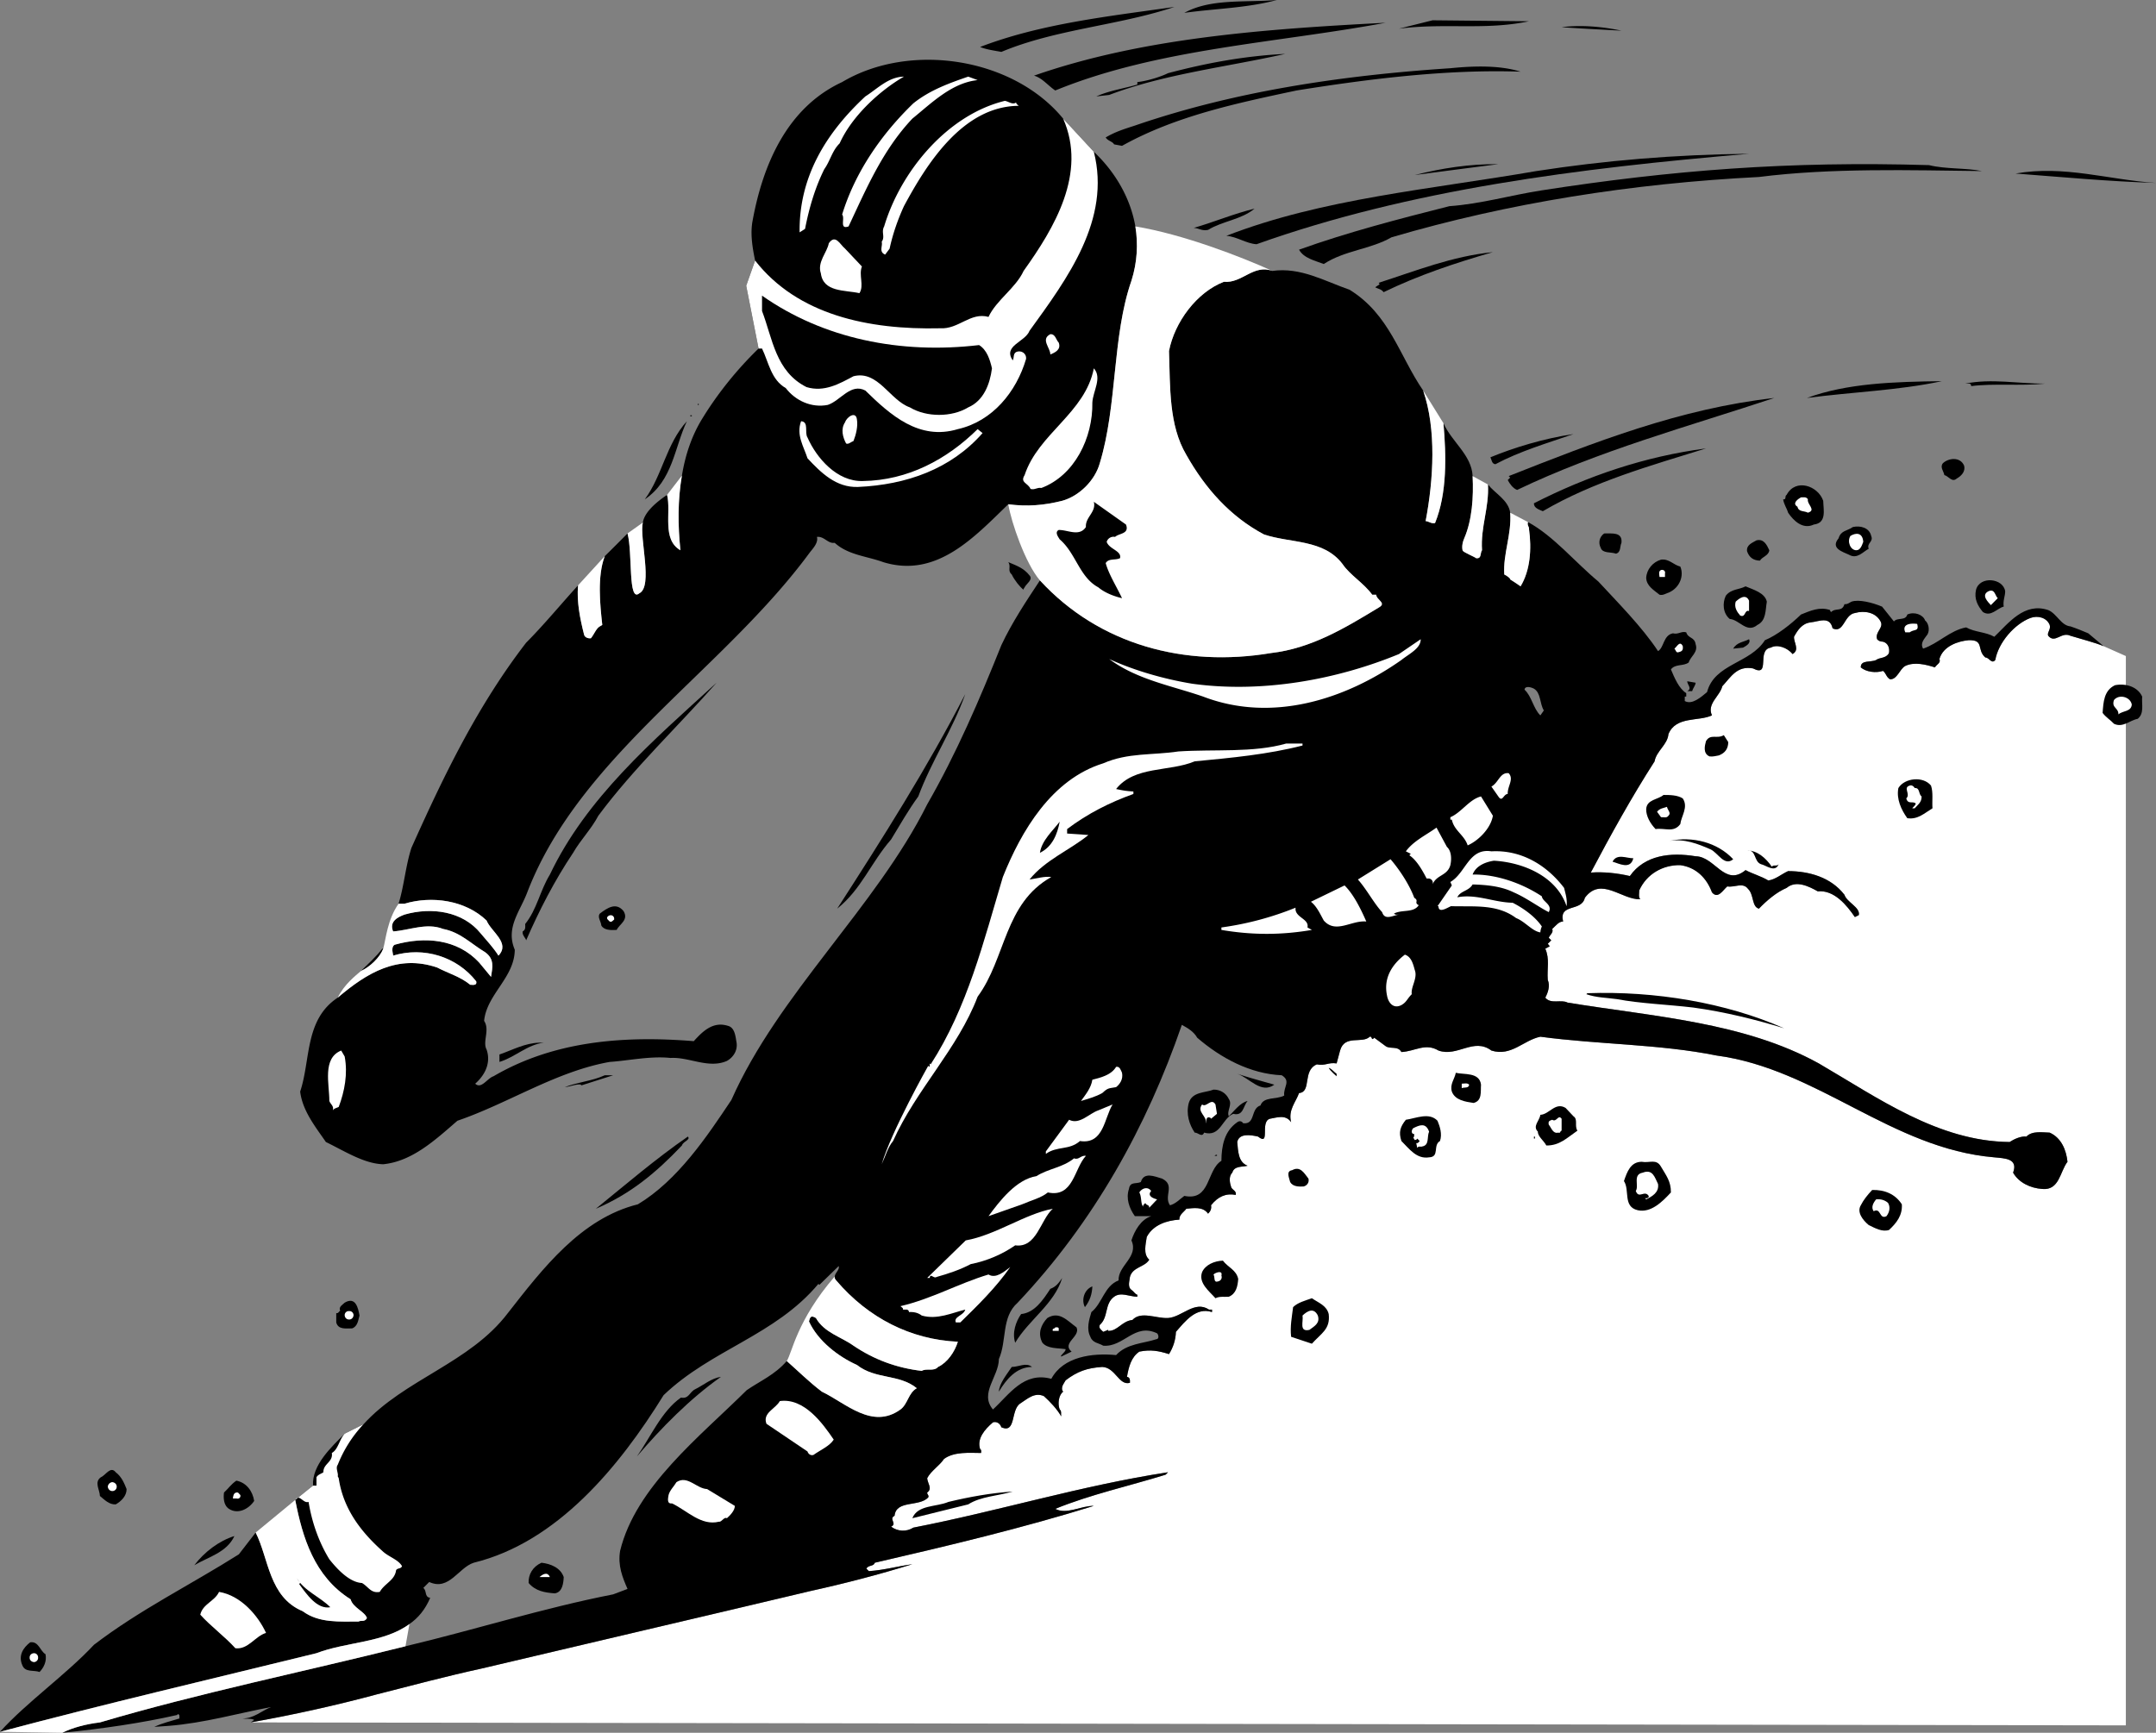 <svg xmlns="http://www.w3.org/2000/svg" width="436" height="350.5"><rect width="100%" height="100%" fill="#808080" stroke="none"/><path fill="#fff" d="M50.703 348.402c8.695-1.554 17.192-3.433 25.598-5.699 7.008-1.785 14.023-3.66 21.101-5.203 22.266-5.277 44.399-10.414 66.598-15.7 6.95-1.53 13.766-3.308 20.5-5.398-2.98.41-5.746 1.2-8.797 1.399l-.5-.5c.387-.785 1.473-.39 1.7-1.2 14.89-3.44 29.812-6.996 44.3-11.5-2.633-.042-5.5 1.836-7.8.602 7.144-2.914 14.85-4.594 22.3-6.902l.5-.5c-17.633 2.707-34.23 7.844-51.5 11.199-1.406.895-3.183.797-4.5-.2 1.317-.585-.562-1.573.7-2.198.32-3.227 4.964-1.747 6.8-3.7.238-.418-.254-.613-.203-1 1.133-.8.047-1.886 0-2.902.738-1.453 2.516-2.543 3.402-3.898 2.078-1.508 5.141-1.211 7.5-1.2.012-.308.11-.605-.199-.8-.68-2.079.902-3.957 2.598-5.399.773-.238 1.465.258 1.699 1 3.027 1.332 1.844-3.508 3.8-4.8 1.403-.883 2.884-2.364 4.802-1.5 1.242 1.113 2.726 2.69 3.5 4.097-.082-.516.113-1.11-.301-1.398-.473-1.192-.176-2.97.699-3.602l-.2-.297c-.183-.851.41-1.441.7-2 2.379-1.812 4.355-2.504 7.402-2.703 2.684.098 3.375 3.852 5.598 3.203.05-.633-.05-1.129-.598-1.203.352-2 .844-3.977 2.5-5.098 2.297-.46 3.88-.164 6 .5.84-1.355 1.336-2.836 1.399-4.5 1.914-2.191 4.086-5.054 7.3-4v-.5h-.601c-2.91-1.937-5.477 1.52-8.297 1.7-2.418.117-5.48-1.465-7.203.398-2.129.21-3.02 2.285-4.898 2.203V269l-1 .402c-.383-.41-.977-.707-.7-1.402 1.801-1.578.91-4.246 2.899-5.7 1.37-1.015 3.05-.027 4.699 0v-.398c-.46-.125-.758-.715-1.2-1-.843-.605-.35-1.89-.3-2.601.543-2.055 3.012-1.957 3.902-3.5-1.285-1.125-.691-3.2-.5-4.598 1.29-2.453 4.059-3.344 6.598-3.5-.07-1.031 1.016-1.621 1.402-2.203 1.391-.113 3.368-.508 4.399 1 .453-.418.75-1.012.601-1.7 1.43-1.784 3.012-2.472 5-2.097.184-.773-.605-.969-.902-1.5-.297-.855-.59-2.238.203-3 .39-1.41 1.973-1.113 3.098-1.402-1.918-.7-1.918-2.973-2.098-4.801.379-1.828 2.75-1.43 4.2-1.098 2.6 2.04.327-3 2.398-3.601 1.289-.192 3.168-.98 4.3.699-.64-2.469.942-4.05 1.602-5.898 2.602-.227.625-4.575 3.598-5.801 1.77.336 2.265-.453 4-.2L271 212.5c.922-3.285 4.48-1.309 6-2.797.555-.191.258.996.902.2l2.301 1.699c.91.675 2.488-.114 3.2 1.199 2.75-.13 4.824-1.906 7.5-.301 3.843 1.36 7.105-2.691 10.699 0 4.015 1.262 6.484-2.098 9.898-2.797 11.8 1.586 24.152 1.488 35.602 3.797 20.464 2.73 35.382 18.836 56.199 20.602 2.105.21 4.87.21 3.8 3.101 1.172 2.047 3.54 3.137 5.899 3.297 3.473.332 3.57-3.52 5.102-5.5-.247-2.367-1.235-4.84-3.602-5.898-1.387-.028-3.563-.422-4.7.8-1.034-.136-2.417.457-3.398 1.098-14.433-.145-26.488-8.84-38.601-15.898-15.156-8.356-33.336-9.442-50.801-12.301-1.309-.7-3.383.387-4.5-1 .527-.985 1.02-2.367.5-3.598-.172-2.328.422-4.203-.5-6.3l.902-.5-.402-.5.703-.7-.5-.5c.219-.644 1.008-1.039.7-1.8.702-.622 1.296-1.512 2.199-1.5-.903-3.766 3.742-1.887 4.398-4.801 3.293-4.399 7.445.441 11.203.3-.398-.449-.203-1.242-.203-1.8 1.484-3.293 4.746-5.172 8.3-5.102 3.16.426 5.337 2.598 6.403 5.5 1.207 1.445 2.195-.43 3.098-1.2 1.465.274 3.148-.913 4.199.5 1.219 1.157.727 3.626 2.203 4 1.586-1.655 3.563-3.335 5.598-4.198 1.918-1.61 4.484-.325 6.3.699 3.32-.332 5.891 2.832 7.5 5.199l.801-.398c.332-1.575-2.41-2.563-2.902-4.102-2.77-3.598-7.215-4.785-11.398-4.797-1.348.606-2.536 1.692-4 1.899-1.497-.899-3.079-1.293-4.602-2.102-4.207 3.477-6.184-2.75-10.098-2.797-5.078-.84-10.312-.25-13.3 4-2.547-.594-5.313-.89-7.899-.703 4.067-7.695 8.219-15.203 12.899-22.5.359-2.09 2.628-3.375 2.8-5.5 1.508-3.703 6.153-2.52 8.801-3.797-1.066-2.379 1.602-3.86 2.098-5.902 1.777-1.91 2.96-4.18 6.199-3.598 3.68 1.887.617-3.746 3.602-4.203 1.261-.727 3.336-.035 4.398 1.3 1.508-.843.223-2.323.3-3.5.712-1.296 1.602-2.679 3.302-2.898 1.757-.175 3.933-1.359 4.5 1.2 2.296 1.093 2.296-2.758 4.5-3.102 1.949-.547 4.218-.152 5.199 1.703.699 1.309-1.176 2.098-.7 3.598.313.379.711.476 1.2.5.992.273 1.386 1.262 1.199 2.3-.602 1.133-1.887.84-2.598 1.399-1.07.527-3.144-.066-3.101 1.5 1.043.902 3.02 1.2 4.5.703.695.594.597 1.188 1.402 1.7 1.465.081 1.961-2.09 3.098-2.7 1.828-.875 4.199-.281 6 .297.273-.578 1.261-.875.902-1.7.754-2.632 3.817-3.62 5.899-3.8 3.253-.117 1.574 1.957 3.398 3.5.746-.059 1.238 1.422 2 .5.621-3.523 3.883-7.277 7.102-8.5 1.523-.559 3.3-.063 3.898 1.402.293.907-.598 1.598-.297 2.2 1.379 1.671 2.664-.899 4.5 0 2.215.683 4.98 1.375 6.7 2.101l4.5 2V349l-379.2-.598"/><path d="M258.203 0c-5.941 1.629-12.46 1.73-18.703 2.602C244.852-.344 251.766.543 258.203 0M237.5 1.402c-11.324 3.786-23.969 4.477-35 9.098-1.418-.273-3-.469-4.297-1 12.266-4.707 25.902-6.187 39.297-8.098M309.203 4.3c-8.824 1.876-16.926.294-26.3 1.5l6.8-1.698 19.5.199m-29 .301c-22.308 4.144-46.121 5.23-66.8 13.699-1.454-.961-2.637-2.543-4.301-3 21.918-7.645 46.52-9.422 71.101-10.7m47.699 1.602c-4.007-.223-8.058-.422-12.101-.703 3.844-.508 8.289-.113 12.101.703m-68 4.699c-11.988 2.684-24.437 4.067-35.601 8.301l-2.598.297c2.598-1.172 5.461-1.566 8.297-2.398v-.5c2.203-.25 4.871-1.137 6.203-1.801 7.563-2.004 15.367-3.488 23.7-3.899M307.5 14.5c-14.926-.52-30.637 1.457-45.297 3.8-12.215 2.598-24.465 5.165-35.3 11.2l-1.602-.297c-.309-.598-1.297-.7-1.7-1.402 1.985-1.172 3.665-1.668 5.899-2.399 19.996-6.875 41.535-10.136 63.8-11.601 5.005-.512 10.177-.574 14.2.699M215 24c-10.164-12.39-31.012-15.55-44.7-7.398-11.21 5.183-16.05 16.843-18.097 28-.523 2.675-.027 5.539.5 8.101l-1.8 5.098 2.5 12.699c-4.391 4.246-8.34 9.184-11.403 14.203-2.129 3.461-3.43 7.383-4.098 11.5-.851 4.89-.832 10.07-.3 15.098-3.805-2.172-1.829-7.707-2.7-11.2-3.87 2.606-4.734 4.481-4.902 5.602-.746 2.957 2.117 12.91-.7 14.297-2.343 1.996-1.331-8.105-2.398-12.098a512.75 512.75 0 0 1-4.601 4.598c-1.547 4.04-.953 9.867-.5 13.902l-.5.301c-.742.406-1.137 1.594-1.801 2.399-.621.085-1.313-.215-1.398-.801-.805-3.168-1.497-6.625-1.2-9.899-3.261 3.57-7.015 8.114-10.5 11.598-9.953 12.918-16.77 27.148-23.199 41.5-1.18 3.629-1.476 7.68-2.601 11.3H81.8c5.46-1.644 12.277-.757 16.601 3.403.914 2.262 4.864 4.535 2.399 7.098-.992-1.574-2.375-3.055-3.598-4.5-3.617-4.485-9.941-5.375-15.402-3.801-1.356.504-3.137 1.39-2.301 3.402 3.316-.23 6.773-1.812 10.102-.5 3.488.664 5.562 2.934 8.5 4.7 1.906 1.398 1.511 2.98 1.199 5l-2.399-2.899c-4.406-4.754-10.925-5.348-17.101-3.601-.84.527-.246 2.007-.301 2.199 6.18-1.871 12.898.203 16.8 5.199.247 1.031-1.034.637-1.198.703-2.012-1.648-4.48-2.34-6.7-3.5-7.957-2.691-14.183 1.063-20.101 6.098-6.727 4.449-5.446 12.554-7.598 19 .473 3.926 3.14 7.187 5.2 10.199 3.773 1.828 7.722 4.398 11.597 4.5 5.906-.598 10.55-4.945 15-8.797 10.371-3.555 19.957-9.98 30.8-11.902 3.778-.25 8.223-1.238 12.302-.801 3.73-.238 7.68 2.23 11.398.602 1.32-.743 2.309-2.227 1.902-4-.187-1.188-.382-2.77-1.699-3.102-3.031-.953-5.105 1.121-6.902 3.102-14.606-1.188-28.535.097-40.5 7.101-1.278.406-2.461 2.676-3.7 1.5 2.028-1.789 3.215-4.258 2.301-6.902-.867-1.602.715-3.973-.5-5.801.524-5.387 6.157-8.746 6.2-14.398-1.922-4.524 1.14-7.786 2.601-11.801 10.695-27.504 39.543-44.692 57.098-68.598.722-.894 1.71-1.98 1.402-3.101 1.496-.165 2.188 1.414 3.598 1.199 2.738 2.488 6.492 2.687 9.8 3.902 10.82 3.328 18.43-5.07 25.301-11.703 3.899.508 7.258.21 10.899-.7 3.472-.964 6.637-4.128 7.601-7.597 3.578-11.746 2.493-25.676 6.399-36.902 1.195-3.781 1.367-7.469.8-11-1-5.774-4.101-11.047-8.398-15.098L215 24"/><path fill="#fff" d="M134.902 100.102c.871 3.492-1.105 9.027 2.7 11.199-.532-5.028-.551-10.207.3-15.098l-3 3.899m-8 7.8c1.067 3.993.055 14.094 2.399 12.098 2.816-1.387-.047-11.34.699-14.297l-3.098 2.2m-10 10.499c-.297 3.274.395 6.73 1.2 9.899.085.586.777.887 1.398.8.664-.804 1.059-1.992 1.8-2.398l.5-.3c-.452-4.036-1.046-9.864.5-13.903l-5.398 5.902"/><path d="M353.703 31.102c-34.453 2.937-68.441 7.183-99.601 18.3-2.137-.148-3.914-1.53-6.102-1.699 19.379-7.539 41.41-9.418 62.703-13.101 13.883-2.145 27.914-3.329 43-3.5M303 33.203c-5.586.738-11.219 1.426-16.898 2.2 5.386-1.364 11.015-2.255 16.898-2.2"/><path d="M400.8 34.602c-14.464-.168-30.468-.66-45.097 1.199-25.683 1.3-50.68 5.254-74.3 12.199-4.243 2.441-9.481 2.637-13.7 5.402-1.805-.691-4.078-1.183-5-2.902 9.813-3.52 20.09-6.187 30.399-8.797 6.386-.453 12.414-2.23 18.699-3.203 26.222-4.066 49.933-5.945 78.3-5.098 3.348.832 7.5.54 10.7 1.2M436 37c-9.55-.293-18.934-1.184-28.398-1.898C417.46 33.348 426.55 36.41 436 37m-182.297 5.203c-2.625 2.211-6.48 2.504-9.402 4.297-1.227.285-2.02-.406-2.899-.398 4.141-1.196 8.094-2.875 12.301-3.899"/><path fill="#fff" d="M174.3 53.902c-.687 1.774.5 3.848-.5 5.399-2.952-.66-7.3-.168-7.8-4-.785-2.293 1.293-4.27 1.602-6.098 1.37-1.926 2.257.25 3.3 1.098l3.399 3.601"/><path d="M301.902 51c-7.648 2.207-15.058 4.676-22.101 8.102-.469-.66-1.16-.66-1.7-1L279 57.5l-.2-.297c7.548-2.418 14.86-5.379 23.102-6.203"/><path fill="#fff" d="M214.102 69.3c.515 1.395-.668 1.985-1.7 2.403.043-1.305-2.03-3.082 0-4.101 1.032-.07 1.13 1.117 1.7 1.699m6.8 12.101c.137 7.176-3.617 14.786-10.3 17.301-.926-.148-1.32.445-2.2.2-.504-1.235-2.183-1.235-1.199-2.801 2.77-8.414 12.258-12.563 14-21.602 1.715 1.926-.164 4.594-.3 6.902"/><path d="M392.703 77.102c-8.836 1.89-18.223 2.187-27.3 3.398 8.09-2.988 17.675-3.285 27.3-3.398m20.797.5c-4.832.503-10.367-.09-14.898.5.085-.293-.211-.59-.5-.5h-.7c5.239-1.079 10.77.008 16.098 0M358.8 80.5c-17.519 5.805-35.402 10.648-52 18.602-.89-.348-1.48-1.239-1.898-2l.5-.5-.3-.301C322.41 89.465 339.703 82.648 358.8 80.5m-217.698 1.203h.199v.2h-.2v-.2M139.602 84h.3v.203h-.3V84"/><path fill="#fff" d="M173.3 84.902c.216 1.305-.179 2.985-.698 4.301-.47.164-1.063.758-1.5.5-.649-1.223-1.145-2.906-.2-4.3.34-1.075 2.22-2.36 2.399-.5"/><path d="M130.402 101c3.594-4.914 4.286-11.137 8.5-15.797-2.535 5.352-2.832 11.969-8.5 15.797"/><path fill="#fff" d="M163.3 88.5c1.817 4.129 5.966 8.969 11.2 8.8 9.094-.128 16.996-4.374 23.203-10.5l1 .802c-6.414 7.3-15.406 10.46-25.203 10.898-4.43.156-7.492-2.906-10.2-5.797-.753-2.348-2.331-4.719-1.3-7.5 1.637.113.648 2.29 1.3 3.297"/><path d="M318.203 87.8c-5.375 1.864-10.808 3.446-15.8 6.102-.739-.09-.739-.879-1-1.402 4.706-1.945 10.831-3.824 16.8-4.7M345 90.703c-11.227 3.504-22.688 6.668-33 12.7-.656-.301-1.84-.598-1.797-1.602 10.824-5.516 22.387-9.469 34.797-11.098m52.203 3.5c.297 1.192-.59 2.082-1.5 2.598-.969.867-1.66-.516-2.5-.7-.148-.804-.937-1.597-.3-2.398 1.14-1.074 3.511-1.371 4.3.5m-28.5 7.097c.047 1.9.738 4.47-1.902 4.802-2.2 1.05-4.078-.727-5.2-2.399-.261-.898-.855-1.687-1-2.703.739.125.243-.664.7-.898 1.816-3.422 6.363-1.844 7.402 1.199"/><path fill="#fff" d="M365.602 101c-.211 1.016 1.765 2.2 0 2.703-.704-.406-1.891-.11-2.102-1.203-1.172-.684.113-1.574.703-1.898.496.03 1.09-.168 1.399.398"/><path d="M378.402 108.402c.524 1.22-.957 1.418-.5 2.598-1.148.598-2.336 2.18-4 1.203-1.297-.605-3.77-1.297-2.101-3.3.504-1.653 1.691-1.454 2.902-2.301 1.555-.34 3.336.156 3.7 1.8m-50.501 1.398c-.351.712-.058 1.895-1.101 2.2-1.031-.402-2.711-.008-3.098-1.2-.5-.98-.305-2.167.7-2.898 1.566.04 3.738-.355 3.5 1.899"/><path fill="#fff" d="M376.8 109.602c-.245.613-.542 1.699-1.398 1.699-1.218 0-1.91-1.778-1.199-2.899 1.07-.656 2.453-.754 2.598 1.2"/><path d="M357.8 111.3c-.116 1.087-1.402 1.286-1.898 2.102-1.28-.027-2.172-.617-2.601-1.902-.16-1.285 1.023-1.68 1.902-2.2 1.492-.37 2.086.915 2.598 2m-92.199 1.903c.492.274 1.183.57 1.398 1.2-1.598.753-2.883-1.817-4.297-.5-1.844-.923-4.215-2.208-5.203-3.403 2.766 1.395 5.332 1.195 8.102 2.703m74.198 1.399c.79 1.84-.097 4.21-2.198 5.199-.665.195-1.258.691-2 .5-1.235-.996-2.618-1.785-2.7-3.399.082-1.746 1.364-3.23 3-3.699 1.625-.223 2.516 1.063 3.899 1.399m-131.598 1.8c.781.828-.7 1.72-1 2.399-.094.207-.293.308-.203.5-.781-.59-1.867-1.973-2.398-3.098-.95-.851-.063-1.543-.7-2.5 1.528.66 3.11 1.156 4.301 2.7"/><path fill="#fff" d="M336.703 116v.703h-1.101c-.051-.562-.247-1.152.3-1.402.54-.145.934.25.801.699"/><path d="M405.5 119.602c.004.988-.488 1.878-.297 3.101-1.379.356-2.562 2.133-4.203 1.098-1.027-1.235-1.82-2.621-1.398-4.5.765-2.86 5.507-2.367 5.898.3m-48.2 2.102c-.308 1.75-.109 3.828-1.898 4.7-2.164 1.792-3.648-1.071-5.601-1.2-1.403-1.156-1.504-3.23-.801-4.703 1.078-1.39 2.656-1.195 4-1.898 1.621.703 3.895 1.296 4.3 3.101"/><path fill="#fff" d="m404 121-1.398 1.402c-.555-.629-2.036-2.011-.5-2.8 1.328-.594 1.328.89 1.898 1.398"/><path d="M276.3 121.203c-.327.375-1.116-.516-1.5-.902l1.5.902"/><path fill="#fff" d="M353.703 121.5v2.102c-.957-.344-.664 1.433-1.8.898-.641-.75-1.235-1.637-.903-2.797.656-.621 2.04-1.707 2.703-.203"/><path d="M353.703 129.3c.426.872-.664 1.368-1.203 1.7l-2 .203c.762-1.328 2.145-1.328 3.203-1.902m-10.801 8.801c-.039.57-.53 1.062-.699 1.699h-1c1.067-.54-.02-1.328 0-2l1.7.3M121 165c-1.43 2.719-3.602 4.89-5.098 7.5-3.742 5.594-6.804 11.52-9.5 17.703-.07-.453-.863-1.043-.699-1.8.629-.333.527-.923.5-1.5 2.399-2.981 2.992-6.735 5-10 7.379-15.508 20.715-26.97 33.7-38.801-7.548 8.57-16.837 17.363-23.903 26.898m312.203-24.098c-.133 1.621.461 3.399-.902 4.5-1.602.286-2.985 1.864-4.801 1-.754-.816-1.64-1.308-2.297-2.199.16-2.172.258-4.543 2.5-5.601 2.11-.426 4.578.265 5.5 2.3m-247.5 20.2c-2.012 2.761-3.691 5.726-5.5 8.699-4.117 4.734-5.996 10.07-10.902 14 9.156-14.207 18.246-28.531 25.902-43.399-2.52 7.16-6.867 13.582-9.5 20.7"/><path fill="#fff" d="M431.102 142.5c-.106 1.504-1.786 1.207-2.7 2 .024-1.383-1.457-1.285-.902-2.898 1.027-1.254 3.297-.66 3.602.898"/><path d="M349.5 150.102c-.016 1.312-.61 2.203-1.898 2.699-.59.097-1.18.293-1.899.199-1.36-.598-.96-2.176-.703-3.098.926-1.55 2.21-.363 3.602-1.199l.898 1.399m41 8.8c.48 1.407.184 3.086.3 4.598-1.597.957-2.98 2.34-5.097 2-1.242-1.734-2.23-3.906-1.8-6.098 1.25-2.058 5.003-2.453 6.597-.5"/><path fill="#fff" d="M387.203 159.402c1.11-.082.715 1.203 1.399 1.7.008 1.183-.684 1.578-1.399 2.398h-.5c.227-.328.719-.625.7-1-.673-.512-1.56.277-1.903-1 .938-.895-.742-2.18.703-2.598.527-.175.926.32 1 .5"/><path d="M340.3 161.5c1.18 1.773-.3 3.55-.5 5.203-1.382 1.805-3.062.719-5 1-1.124-1.172-1.917-2.652-1.898-4 .082-2.012 2.352-1.914 3.5-2.902 1.227 0 2.805 0 3.899.699"/><path fill="#fff" d="M337.402 165c-.367.543-.96.246-1.5.3l-.8-1.097c.55-.734 1.34-.734 2-1 .128.66.921 1.254.3 1.797"/><path d="M350.5 173.8c-1.809 1.524-3.09-1.34-4.598-2-2.543-1.116-5.312-2.206-8.3-1.698 4.668-1 9.707.285 12.898 3.699m7.8 1.499c.372-.468 1.063.024 1.403-.5-.734 1.81-2.512.231-3.601 0-1.48-.562-.887-2.933-2.801-2.8 2.11.066 3.789 1.547 5 3.3m-28.001-1.698c-.577 2.414-2.948 1.03-4.198.699.855-1.742 2.93-.653 4.199-.7M126.102 184.3c1.074 1.794-.801 2.587-1.399 3.802-1.18.07-2.566.07-3.101-.899-.055-.812-.848-1.7-.301-2.402 1.531-1.176 3.308-2.36 4.8-.5"/><path fill="#fff" d="M124.203 186c-.285.195-.484.59-.902.402-.274-.308-.668-.504-.5-.902.523-.688 1.512-.39 1.402.5"/><path d="M77.5 191.902c-.71 1.801-2.688 3.68-4.5 4.5 1.418-1.414 2.996-2.797 4.3-4.5h.2"/><path fill="#fff" d="M68.3 201.8c5.919-5.034 12.145-8.788 20.102-6.097 2.22 1.16 4.688 1.852 6.7 3.5.164-.066 1.445.328 1.199-.703-3.903-4.996-10.621-7.07-16.801-5.2.055-.19-.54-1.671.3-2.198 6.177-1.747 12.696-1.153 17.102 3.601l2.399 2.899c.312-2.02.707-3.602-1.2-5-2.937-1.766-5.011-4.036-8.5-4.7-3.328-1.312-6.785.27-10.101.5-.836-2.011.945-2.898 2.3-3.402 5.462-1.574 11.786-.684 15.403 3.8 1.223 1.446 2.606 2.927 3.598 4.5 2.465-2.562-1.485-4.835-2.399-7.097-4.324-4.16-11.14-5.047-16.601-3.402h-1.2c-2.246 3.195-2.554 7.062-3.101 9.101-.71 1.801-2.688 3.68-4.5 4.5-1.066.934-3.352 2.649-4.7 5.399"/><path d="M360.8 208c-5.683-1.75-12.007-3.328-18.398-4.2-5.172-.613-10.703-.808-15.402-1.698-2.117-.297-4.195-.297-6.2-1l.2-.2c13.664-.48 27.988 1.891 39.8 7.098M110 210.902c-3.375.387-5.844 2.957-9 3.899v-1.5c2.664-.926 5.133-2.309 8.102-2.399H110"/><path fill="#fff" d="M69.703 213.703c.664 3.516-.027 7.07-1.203 10.2-.406.23-.902.23-1.2.699.298-.864-.491-1.258-.698-1.899.011-3.41-1.473-8.648 2.398-10.203l.703 1.203"/><path d="M270.3 217.203v.5c.141.11-1.34-1.078-1.597-1.703.55.133 1.047.824 1.598 1.203m29.199 2.199c-.11 1.371.285 3.25-1.5 3.7-1.672-.254-3.746-.547-4.398-2.301-.438-1.508.55-2.496.8-3.801 1.63.414 4.79-.176 5.098 2.402m-41.797 0c-2.676 1.965-5.047-1.394-7.5-2.199 2.453.805 5.024 1.496 7.5 2.2m-140.301.199.2-.2c-.997-.207-2.184.387-3.399.5 2.895-1.101 5.465-1.203 8.098-2.402H124l-6.598 2.102"/><path fill="#fff" d="M297.102 219.402c-.082.782-.973.485-1.5.7v-.899c.527-.008 1.12-.207 1.5.2"/><path d="M248.5 222.3c.797 1.141-.488 2.427 0 3.5 1.094-1.073 2.281-2.753 3.8-3.097-.929 1.035-.827 3.11-2.898 2.598-2.277.91-2.574 4.762-5.902 3.8-.426 1.06-1.219-.027-1.898 0-1.098-1.609-1.79-3.78-1.2-6 .696-2.328 3.364-2.03 5-2.699 1.328-.023 2.512.668 3.098 1.899"/><path fill="#fff" d="m246.102 225.3-1.2 1c-.05-.288-.445-.288-.601-.3-.535.309-.238.902-.5 1.203.457-1.39-1.914-2.277-.7-3.8.86.73 1.848-1.442 2.7 0l.3 1.898"/><path d="M318.203 225.8c.95.606.156 1.99.797 2.903-2.121 1.457-3.602 3.04-6.297 3-.469-.95-1.754-1.836-1.703-2.8-1.137-1.114.344-2.2.5-3.403 1.82-.082 3.008-2.652 5.102-1.398l1.601 1.699m-27.5.902c.488 1.184.98 2.668.5 4.098-1.496.844-.012 3.215-2.203 3.3-2.55.407-4.035-1.765-5.598-3.3-.609-1.824-.215-2.914.899-4.301 2.047-.29 4.715-1.574 6.402.203"/><path fill="#fff" d="M315.8 228.703c-.402.074-.109.57-.698.399-1.09.27-1.387-1.016-1.899-1.602-.176-.797.219-.797.7-1 .902.598 1.195-1.18 1.898-.2v2.403m-26.801.199c-.477 1.063.117 2.743-1.398 3-.266.137-.758-.16-1 .301l-.2-1c.34.145.54-.25.7-.402l-.5-.5c-.055.156-.153.254-.5.3l-.301-.5c.25-.136.152-.53.199-.699-.738-.03-.54-.922-.2-1.199 1.24-.61 2.524-1.203 3.2.7"/><path d="M137.902 231.703c-5.289 5.574-10.43 9.82-17.402 12.797 5.984-4.852 12.21-10.188 18.602-14.598.625.653-.957.953-1.2 1.801m172.301-1.801h.2v.399h-.2v-.399m-64.101 3.898h-.5c.14-.081.238-.28.5-.198v.199m91.8 7.402c-1.757 1.902-4.03 4.172-6.699 3.598-3.062-.707-1.578-4.067-2.8-5.899.628-1.824 1.32-3.898 3.597-3.902 1.578.3 2.96-.688 3.902 1 1.035 1.77 2.02 2.953 2 5.203m-73.3-2.801c.207.75-.286 1.442-1 1.598-.965.043-2.153.043-2.7-.898-.144-.739-.933-2.223.399-2.399 1.633-.91 2.422.574 3.3 1.7"/><path fill="#fff" d="M335.3 239.5c.25 1.727-1.23 2.516-2.398 3.102l-.199-.2c-.512-.09.875.207.7-.5-.813-1.27-2 .707-2.602-1 .699-1.058-.684-3.332 1.402-3.699 2.063-.816 2.461 1.059 3.098 2.297"/><path d="M384.602 243.602c.156 2.171-1.032 3.753-2.602 5.199-1.395.43-2.777-.36-4.098-1-1.246-1.04-2.433-2.621-1.601-4 .55-1.09 1.34-2.078 2.3-3.098 2.5-.07 4.672.82 6 2.899"/><path fill="#fff" d="M381.8 243.3c.485.794.387 1.782-.3 2.7-1.488.762-1.09-1.809-2.598-1-.57-.809-.074-1.7.5-2.398.91-.09 1.7.109 2.399.699"/><path d="m227.402 251.203-.699 1.2.7-1.2m22.999 7.5c-.117 1.496-.414 2.977-1.902 3.598-.883.07-1.871-.13-2.7.3-1.245-1.413-3.519-3.097-2.698-5.3.664-1.453 2.441-2.242 4.199-2.301 1.11 1.441 2.687 1.84 3.101 3.703"/><path fill="#fff" d="M247 258c.223.617-.172 1.11-.7 1.203-.956.3-.558-.883-.898-1.402.34-.371 1.918-.961 1.598.199"/><path d="M205.3 271.602c-.663-2.02.13-4.29 1.2-5.801 2.684-.27 4.363-2.738 5.902-5.098 1.13-.406 1.723-1.2 2.399-2.203-1.567 5.254-6.805 8.516-9.5 13.102m14.101-7.2c-.734-1.34-.238-3.515 1.5-4.199-.058 1.477-.453 2.86-1.5 4.2m49.301 1.397c.356 3.09-1.523 3.884-3.402 6l-4.2-1.398c-.242-2.101.153-3.98.399-6 .938-.945 2.52-1.34 3.8-1.8 1.387.957 2.966 1.449 3.403 3.199m-196 .301c-.262.914-.36 2.199-1.5 2.601-1.234-.008-2.812.29-3.203-1.203v-1.898c.39.128.488-.266.8-.5-.41-.754.579-1.25.903-1.602 2.242-1.328 2.738 1.145 3 2.602"/><path fill="#fff" d="M266.5 266.102c.484 1.507-.602 2.097-1.7 2.898-2.163.484-1.175-1.688-1.398-2.898 1.012-.965 2.297-1.657 3.098 0"/><path d="M217.703 268.5c.867 1.875-3.086 3.16-1 4.902l-2.101 1c-.282-.273.906-.867.898-1.5-1.672-.257-3.648-.058-4.7-1.3-1.023-1.918-.234-3.7 1-5 2.423-1.465 4.005.511 5.903 1.898"/><path fill="#fff" d="M214.102 268.703v.5h-1.2c-.16-.61.332-.312.5-.703.227-.004.621-.102.7.203"/><path d="M208.703 276.5c-3.176 0-5.25 2.57-6.703 5 .07-1.64 1.55-3.418 2.602-5 1.421 0 2.902-.988 4.101 0m-62 .8-.703.7.703-.7m-.903 1.2c-6.273 4.422-12.1 10.352-17 16.102 2.626-3.676 4.997-9.211 8.903-11.899 1.629.317 1.727-1.164 2.899-1.703 1.691-.844 3.273-2.227 5.199-2.5"/><path d="M425.402 130.703c-1.718-.726-4.484-1.418-6.699-2.101-1.836-.899-3.121 1.671-4.5 0-.3-.602.59-1.293.297-2.2-.598-1.464-2.375-1.96-3.898-1.402-3.22 1.223-6.48 4.977-7.102 8.5-.762.922-1.254-.559-2-.5-1.824-1.543-.145-3.617-3.398-3.5-2.082.18-5.145 1.168-5.899 3.8.36.825-.629 1.122-.902 1.7-1.801-.578-4.172-1.172-6-.297-1.137.61-1.633 2.781-3.098 2.7-.805-.512-.707-1.106-1.402-1.7-1.48.496-3.457.2-4.5-.703-.043-1.566 2.031-.973 3.101-1.5.711-.559 1.996-.266 2.598-1.398.188-1.04-.207-2.028-1.2-2.301-.488-.024-.886-.121-1.198-.5-.477-1.5 1.398-2.29.699-3.598-.98-1.855-3.25-2.25-5.2-1.703-2.203.344-2.203 4.195-4.5 3.102-.566-2.559-2.742-1.375-4.5-1.2-1.699.22-2.59 1.602-3.3 2.899-.078 1.176 1.207 2.656-.301 3.5-1.063-1.336-3.137-2.028-4.398-1.301-2.985.457.078 6.09-3.602 4.203-3.238-.582-4.422 1.688-6.2 3.598-.495 2.043-3.163 3.523-2.097 5.902-2.648 1.277-7.293.094-8.8 3.797-.173 2.125-2.442 3.41-2.801 5.5-4.68 7.297-8.832 14.805-12.899 22.5 2.586-.188 5.352.11 7.899.703 2.988-4.25 8.222-4.84 13.3-4 3.914.047 5.891 6.274 10.098 2.797 1.523.809 3.105 1.203 4.602 2.102 1.464-.207 2.652-1.293 4-1.899 4.183.012 8.628 1.2 11.398 4.797.492 1.54 3.234 2.527 2.902 4.102l-.8.398c-1.61-2.367-4.18-5.531-7.5-5.2-1.817-1.023-4.383-2.308-6.301-.698-2.035.863-4.012 2.543-5.598 4.199-1.476-.375-.984-2.844-2.203-4-1.05-1.414-2.734-.227-4.2-.5-.902.77-1.89 2.644-3.097 1.199-1.066-2.902-3.242-5.074-6.402-5.5-3.555-.07-6.817 1.809-8.301 5.102 0 .558-.195 1.351.203 1.8-3.758.141-7.91-4.699-11.203-.3-.656 2.914-5.3 1.035-4.398 4.8-.903-.011-1.497.88-2.2 1.5.309.762-.48 1.157-.699 1.801l.5.5-.703.7.402.5-.902.5c.922 2.097.328 3.972.5 6.3.52 1.23.027 2.613-.5 3.598 1.117 1.387 3.191.3 4.5 1 17.465 2.86 35.645 3.945 50.8 12.3 12.114 7.06 24.169 15.754 38.602 15.899.98-.64 2.364-1.234 3.399-1.098 1.136-1.222 3.312-.828 4.699-.8 2.367 1.058 3.355 3.53 3.602 5.898-1.532 1.98-1.63 5.832-5.102 5.5-2.36-.16-4.727-1.25-5.898-3.297 1.07-2.89-1.696-2.89-3.801-3.101-20.817-1.766-35.735-17.872-56.2-20.602-11.449-2.309-23.8-2.21-35.601-3.797-3.414.7-5.883 4.059-9.898 2.797-3.594-2.691-6.856 1.36-10.7 0-2.675-1.605-4.75.172-7.5.3-.71-1.312-2.289-.523-3.199-1.198l-2.3-1.7c-.645.797-.348-.39-.903-.199-1.52 1.488-5.078-.488-6 2.797l-.7 2.602c-1.734-.254-2.23.535-4 .199-2.972 1.226-.995 5.574-3.597 5.8-.66 1.848-2.242 3.43-1.601 5.899-1.133-1.68-3.012-.89-4.301-.7-2.07.602.203 5.641-2.399 3.602-1.449-.332-3.82-.73-4.199 1.098.18 1.828.18 4.102 2.098 4.8-1.125.29-2.707-.007-3.098 1.403-.793.762-.5 2.145-.203 3 .297.531 1.086.727.902 1.5-1.988-.375-3.57.313-5 2.098.149.687-.148 1.281-.601 1.699-1.031-1.508-3.008-1.113-4.399-1-.386.582-1.472 1.172-1.402 2.203-2.54.156-5.309 1.047-6.598 3.5-.191 1.399-.785 3.473.5 4.598-.89 1.543-3.359 1.445-3.902 3.5-.05.71-.543 1.996.3 2.601.442.286.74.875 1.2 1v.399c-1.648-.028-3.328-1.016-4.7 0-1.988 1.453-1.097 4.12-2.898 5.699-.277.695.317.992.7 1.402l1-.402v.203c1.878.082 2.77-1.992 4.898-2.203 1.723-1.863 4.785-.281 7.203-.398 2.82-.18 5.387-3.637 8.297-1.7h.602v.5c-3.215-1.054-5.387 1.809-7.301 4-.063 1.664-.559 3.145-1.399 4.5-2.12-.664-3.703-.96-6-.5-1.656 1.121-2.148 3.098-2.5 5.098.547.074.649.57.598 1.203-2.223.649-2.914-3.105-5.598-3.203-3.047.2-5.023.89-7.402 2.703-.29.559-.883 1.149-.7 2l.2.297c-.875.633-1.172 2.41-.7 3.602.415.289.22.882.302 1.398-.774-1.406-2.258-2.984-3.5-4.098-1.918-.863-3.399.618-4.801 1.5-1.957 1.293-.774 6.133-3.801 4.801-.234-.742-.926-1.238-1.7-1-1.695 1.442-3.277 3.32-2.597 5.399.309.195.211.492.2.8-2.36-.011-5.423-.308-7.5 1.2-.887 1.355-2.665 2.445-3.403 3.898.047 1.016 1.133 2.102 0 2.902-.05.387.441.582.203 1-1.836 1.953-6.48.473-6.8 3.7-1.262.625.617 1.613-.7 2.199 1.317.996 3.094 1.094 4.5.199 17.27-3.355 33.867-8.492 51.5-11.2l-.5.5c-7.45 2.31-15.156 3.99-22.3 6.903 2.3 1.234 5.167-.644 7.8-.601-14.488 4.503-29.41 8.058-44.3 11.5-.227.808-1.313.414-1.7 1.199l.5.5c3.05-.2 5.817-.989 8.797-1.399-6.734 2.09-13.55 3.868-20.5 5.399-22.2 5.285-44.332 10.422-66.598 15.699-7.078 1.543-14.093 3.418-21.101 5.203-8.406 2.266-16.903 4.145-25.598 5.7l.7-.5c-.598-.364-1.587-.165-2.403-.301 2.297.035 3.879-1.543 5.8-2.301-6.663 1.25-13.484 3.226-20.698 3.8l-2.899.2c1.617-.774 3.395-1.168 5.098-1.7-.121-.261.176-.656-.301-.898l-.2.2c-7.128 1.624-15.331 2.808-23.198 3.597 2.14-1.082 4.906-1.777 7.601-2.098C40.133 342.5 61.375 338.152 82 333c14.055-3.344 27.691-7.691 42-10.5l2.902-1.098c-1.011-2.32-1.996-4.691-1.5-7.699 3.16-12.996 16.102-23.074 25.598-32.5 2.656-1.836 5.719-3.121 8.102-5.902 2.261 1.988 4.535 4.261 7.101 6.199 4.844 2.313 10.18 7.746 15.899 3.602 1.492-1.094 1.59-3.364 3.3-4.301-3.586-2.918-8.328-1.73-12.101-4.7-3.738-1.675-7.887-4.84-9.7-8.8.231-.977.43-1.274 1.399-.7 1.7 2.981 5.059 3.774 7.602 5.602 4.175 2.817 8.718 4.496 13.8 5.098.946-.602 2.43.187 3.301-.801l-.5-.398.5.398c1.895-.89 3.375-3.062 4-5.098-9.515-.437-18.113-4.78-24.601-12.402-.278-.285-.348-.555-.301-.797.078-.777 1.058-1.39.8-2.101l-3.898 3.8-.203-.199c-8.781 10.473-21.625 13.238-31.297 22.5-9 14.55-21.55 29.766-38.402 33.899-3.106 1.007-4.98 5.75-9 3.898l-1.2 1.203c.77.547.176 1.832 1.399 2-1.023 2.402-2.457 4.094-4.2 5.297-5.124 3.805-12.831 3.602-18.8 5.902-21.3 5.23-42.84 10.274-64 15.899 5.453-6.024 13.355-11.555 19-17.598 9.277-7.098 19.55-12.137 29.3-18.3L51.704 310c2.656 5.23 2.656 13.035 9.5 15.902 3.332 2.47 7.582 2.075 11.297 2.098.535-.32 1.227.176 1.703-.7-.379-1.3-2.848-2.09-3.3-3.8-7.356-4.613-9.727-12.52-11.2-20.098l3.598-2.902c-.246-4.14 3.707-7.797 6.402-10.5l3.797-1.898c8.29-9.133 21.512-12.36 29.203-22.5 7.086-9.059 14.793-19.137 26.297-22 8.059-4.844 13.984-13.735 18.902-21.102 9.508-21.484 29.27-39.074 39.598-59.797l51.5 44.598c-7.09 20.586-17.762 39.855-33.2 56.199-3.335 2.922-2.148 7.664-3.8 11.402-.027 3.575-3.98 6.934-1.2 10.2 3.345-3.07 6.212-7.711 11.802-6.2 2.41-4.476 8.242-5.27 13.101-4.8 2.156-2.344 5.512-2.344 8.098-3.2.676-.035.48-.922.199-1.199-4.563-2.195-6.734 2.844-10.898 2.5-.875-.543-2.16-.543-2.602-1.8-.844-1.61-.25-3.485.203-5 2.215-1.747 2.61-5.305 5.5-6.403-.125-3.05 4.125-4.73 2.598-8.098.637-1.968 1.922-4.242 4-4.902H229.5c-1.148-1.613-1.84-3.586-1.2-5.5.25-1.547 1.337-.953 2.403-1.398.613-2.122 2.785-1.137 4.297-.7 2.738 1.344.266 3.516 1.602 5.399 1.136-.301 1.925-1.192 2.898-1.899 5.352 1.102 4.46-5.218 7.5-7.101.023-3.059.617-6.024 3.203-7.801.379-.297.875-.297 1.2.203 2.538.29 1.452-2.969 3.5-3.601.62-1.84 3.288-1.149 4.8-2-.23-1.715 1.45-2.903-.5-4.102-6.348-.281-12.277-3.445-17.101-7.598-.707-1.28-1.993-1.972-3.102-2.601l-51.5-44.598c5.973-10.398 10.617-21.265 15-32.203 2.137-4.574 5.102-9.02 7.8-13.098 12.024 13.067 29.313 17.614 46.7 14.7 8.203-.942 15.023-5.09 21.8-9.2 1.72-.93-.456-1.523-.5-2.601h-.8c-1.723-2.38-4.488-3.961-6-6.2-3.824-5.07-10.543-4.183-15.898-6-6.797-3.617-11.836-9.25-15.7-16.101-3.547-5.992-3.25-13.598-3.5-21 1.137-5.84 5.586-11.867 11.098-14 3.676.355 5.95-3.598 9.8-2.2 5.731-.804 10.571 2.063 15.602 3.802 8.11 4.98 10.086 13.378 14.899 20.398 2.699 7.797 2.105 17.977.5 26.402.715.07 1.11.563 1.902.399 2.469-6.059 2.27-13.668 1.7-20.2 1.66 3.766 5.71 6.434 5.898 10.7.207 4.23-.09 8.875-1.7 12.601-.664 1.512-.3 2.5-.3 2.5.281.371 2.504 1.286 2.699 1.5 1.188.18.793-1.105 1.203-1.601-.312-4.742 1.465-8.594 1.2-13.301 1.452 1.84 4.12 3.125 4.5 5.703.312 4.438-1.465 8.29-1.2 12.5.524.238 1.313.828 1.2 1 .706.422 1.398.918 2.097 1.399 1.969-3.25 2.266-7.598 1.703-11.602.067-.441-.426-.738-.203-1.398 5.21 2.836 9.46 8.07 14.203 12l-13 21.699c-.637-.336-1.82-.63-1.902.199 1.465 1.344 1.762 3.813 3.199 5.203l.703-1c-.86-1.379-.562-3.55-2-4.402l13-21.7c3.852 4.172 8.793 9.114 12.098 14.102 1.238-.738 1.043-3.21 3-3.601 1.105.293 1.699-.497 2.699-.2.383 1.286 1.664.887 1.902 2.399.555 1.652-1.027 2.441-1.402 3.699-1.105.816-2.687.223-3.598 1.402.715 1.688 1.602 3.86 3.098 4.801v.7h-.297v.898c1.469.82 3.246-.758 4.5-1.801 1.516-5.777 8.727-5.777 11.7-10.5 2.46-1.008 5.327-3.277 7.3-5.2 1.879-.745 3.758-1.636 5.899-.898-.067.153.128.348.199.399.918-.938 2.203.047 2.699-1.598.59.067.887-.23 1.402-.5 1.461-.523 4.227.172 6.2 1l2.398 3c.668-.867 2.348-.074 2.703-1.402 1.426-.649 3.203.043 3.598 1.199.691.523.988 1.906.5 2.8-.598.887-1.586 1.774-.899 2.903 3.067-1.031 5.438-3.7 8.7-4.3 1.777 1 3.949.898 5.699 1.898 2.894-2.778 6.058-7.028 10.902-5.399 1.774.746 2.563 3.114 4.5 3.301 1.227.406 2.414.902 3.598 1.399l3.101 2.601"/><path fill="#fff" d="M203.902 102c3.899.508 7.258.21 10.899-.7 3.472-.964 6.637-4.128 7.601-7.597 3.578-11.746 2.493-25.676 6.399-36.902 1.195-3.781 1.367-7.469.8-11 9.61 1.574 21.477 6.168 27.7 9-3.852-1.399-6.125 2.554-9.801 2.199-5.512 2.133-9.96 8.16-11.098 14 .25 7.402-.047 15.008 3.5 21 3.864 6.852 8.903 12.484 15.7 16.102 5.355 1.816 12.074.93 15.898 6 1.512 2.238 4.277 3.82 6 6.199h.8c.044 1.078 2.22 1.672.5 2.601-6.777 4.11-13.597 8.258-21.8 9.2-17.387 2.914-34.676-1.633-46.7-14.7-2.945-3.433-5.808-11.78-6.398-15.402M309 105.602c-.223.66.27.957.203 1.398.563 4.004.266 8.352-1.703 11.602-.7-.48-1.39-.977-2.098-1.399.114-.172-.675-.762-1.199-1-.266-4.21 1.512-8.062 1.2-12.5l3.597 1.899M300.902 98c.266 4.707-1.511 8.559-1.199 13.3-.41.497-.015 1.782-1.203 1.602-.195-.215-2.418-1.129-2.7-1.5 0 0-.363-.988.302-2.5 1.609-3.726 1.906-8.37 1.699-12.601L300.902 98m-9-12.398c.57 6.53.77 14.14-1.699 20.199-.793.164-1.187-.328-1.902-.399 1.605-8.425 2.199-18.605-.5-26.402l4.101 6.602M168.8 258.203c-.046.242.024.512.302.797 6.488 7.621 15.086 11.965 24.601 12.402-.625 2.035-2.105 4.207-4 5.098l-.5-.398.5.398c-.871.988-2.355.2-3.3.8-5.083-.6-9.626-2.28-13.801-5.097-2.543-1.828-5.903-2.621-7.602-5.601-.969-.575-1.168-.278-1.398.699 1.812 3.96 5.96 7.125 9.699 8.8 3.773 2.97 8.515 1.782 12.101 4.7-1.71.937-1.808 3.207-3.3 4.3-5.72 4.145-11.055-1.289-15.899-3.601-2.566-1.938-4.84-4.21-7.101-6.2 1.074-1.6 1.988-8.167 9.699-17.097M82.8 328.5c-5.124 3.805-12.831 3.602-18.8 5.902-21.3 5.23-42.84 10.274-64 15.899l12.602.199c2.14-1.082 4.906-1.777 7.601-2.098C40.133 342.5 61.375 338.152 82 333l.8-4.5M51.703 310c2.656 5.23 2.656 13.035 9.5 15.902 3.332 2.47 7.582 2.075 11.297 2.098.535-.32 1.227.176 1.703-.7-.379-1.3-2.848-2.09-3.3-3.8-7.356-4.613-9.727-12.52-11.2-20.098l-8 6.598"/><path fill="#fff" d="M59.703 303.402c.883-1.312 1.574.762 2.7.399.652 4.02 2.035 8.07 4.199 11.601 1.59 2 4.062 4.668 6.601 4.801 1.313.758 1.805 2.14 3.598 1.797.976-1.73 3.05-2.324 3.3-4.398.344-.493.934-.2 1.2-.801-.758-1.371-2.735-1.867-4-3.098-4.465-4.004-7.922-8.648-8.801-14.703l-.2-.398c.188-.563-.503-1.649 0-2.301a25.761 25.761 0 0 1 5.2-8.2L69.703 290c-1.117 1.223-1.312 3.2-2.601 3.902.3 1.864-1.774 2.16-1.7 3.899-.468.336-1.062.437-1.402 1v1.699h-.7l-3.597 2.902"/><path d="M25.602 301.203c.007 1.379-1.082 2.469-2.2 3.098-1.351.062-2.242-.926-3.199-1.7-.027-1.3-1.215-2.785.2-3.8.956-.367 1.945-2.344 3-1 1.218.93 1.71 2.215 2.199 3.402"/><path fill="#fff" d="M148.602 304.602c.015.945-.973 1.933-1.602 2.5-.555-.368-1.05.816-1.598.699-3.601.91-6.464-2.254-9.5-3.7-1.214.16-.722-1.32-.699-1.699.274-1.004 1.063-1.695 1.598-2.601 2.234-1.465 4.012 1.3 6.199 1.402l5.602 3.399"/><path d="M51.402 303.602c-1.191 1.75-3.367 2.738-5.101 1.601-1.13-.742-1.13-2.324-1-3.3.957-.9 1.453-1.692 2.5-2.403 2.113.418 3.297 2.195 3.601 4.102m153.398-1.899c-2.929.879-6.484.98-9 2.598-3.71.949-7.562 1.84-11.3 2.8 1.07-2.738 4.824-2.246 7.3-3.3 4.243-1.02 8.59-1.809 13-2.098"/><path fill="#fff" d="M48.602 302.402c.125.477-.27.871-.801.7h-.7c.047-.52.145-1.11.7-1.2.433-.109.531.285.8.5"/><path d="M39.3 316.602c2.016-2.657 4.981-4.926 8.102-5.899-1.539 3.344-5.293 4.23-8.101 5.899M114 319c-.063 1.27-.258 3.047-1.797 3.3-2.02-.152-3.898-.448-5.3-2.097-.079-1.71.812-3.293 2.597-4.101 1.871.214 3.844 1.007 4.5 2.898"/><path fill="#fff" d="M111.203 319h-2.101c.59-.508 1.574-1.2 2.101 0M53.8 330.3c-2.206.641-3.59 3.407-6.198 3.102-2.133-2.363-5.098-4.535-7.102-6.8.52-2.184 2.895-2.676 3.8-4.602 4.427.738 7.888 4.79 9.5 8.3"/><path d="M9.203 334.602c.3 1.476-.39 2.761-1.203 3.601-1.164-.445-2.941.149-3.5-1.402-.824-1.91.16-3.488 1.602-4.598 1.722-.273 2.02 1.8 3.101 2.399m57.597-9.5c-2.66.503-4.831-2.66-6.3-4.7l.203-.199-.703-1c1.574 2.649 4.637 3.734 6.8 5.899"/><path fill="#fff" d="M263.402 150.8c-6.992 1.802-14.402 2.493-21.8 3.2-5.149 2.16-12.164.875-15.899 5.602 1.461.312 2.055.41 3.5.5v.5c-4.707 1.683-9.25 3.953-13.402 7.101v.899l4.3.3c-3.605 2.965-8.742 5.04-11.898 9 1.473-.203 3.055-.699 4.399-.5-9.543 5.336-9.149 16.399-14.899 24.2-4.031 10.578-12.43 18.777-17.101 29.199-1.059 1.238-1.555 3.113-2.301 4.699 1.933-6.625 9.402-19.898 9.402-19.898l.297.199v-.7l.203.2c7.445-11.52 10.707-24.86 14.598-37.899 3.715-9.289 9.84-19.761 20.3-23 5.051-2.195 9.895-1.605 15.2-2.402 7.242-.484 15.148.305 21.8-1.598h3.301v.399"/><path d="M210.3 172.5c.364-2.508 2.637-4.484 4-6.297-.472 2.504-1.46 5.07-4 6.297"/><path fill="#fff" d="M226.902 217c.262 1.305-.43 2.293-1.199 2.902-1.5.282-1.598.082-2.8 1.2-1.368.761-2.852 1.156-4.301 1.601.957-1.336 2.043-2.621 2.3-4.3 1.52-.395 3.793-.887 4.801-2.602.77-.164.969.726 1.2 1.199m-8.501 13.8c-2.203 1.93-4.574.942-6.902 2.602v-.5l4.703-6.402c2.07 1.094 4.047-1.277 5.899-1.898l2.898-1.2c-1.688 2.707-1.785 8.141-6.598 7.399m1.2 2.999c-2.414 2.587-2.516 8.512-7.7 7.403-1.336 1.11-3.41 1.606-5.199 2.399l-6.8 2.398c2.265-3.094 5.624-7.441 9.699-8.098 2.347-1.515 5.312-1.714 7.601-3.601.973.406 1.367-.68 2.399-.5m-6.7 10.699c-2.53 2.262-3.226 7.992-7.601 7.402-2.54 1.774-5.703 3.157-9 3.801-2.137 1.137-4.508 1.926-6.899 2.598-.57.414-1.265-.871-1.402.199h-.5l7.8-7.598c6.079-1.078 11.907-5.328 17.602-6.402m-18.699 23h-.902c-.52-1.176 1.558-1.375 1.902-2.598-2.617.63-5.68 2.114-8.8 1.2-.735-.57-1.622-.766-2.602-.7.09-.265-.305-.562-.5-.5h-.7c.102-.355-.292-.457-.5-.699 6.235-1.437 11.77-4.598 17.801-6.402 1.477.914 3.157-.567 4.399-1.5-2.922 4.191-6.578 7.75-10.098 11.199m-25.601 23.703c-.817 1.305-2.692 2.094-4.102 3.098-.57.18-1.063-.215-1.2-.7L155 288c-.848-2.21 1.82-3.004 2.703-4.598 4.945-.68 8.7 4.559 10.899 7.801m52.601-260.5c3.492 13.711-5.3 25.567-13 36.2-.898 2.308-5.441 3-3.402 6 .332-.63.035-1.321.699-1.7.918-.41 2.102.184 2 1.399-1.973 6.687-6.813 12.617-13.797 14.199C185.867 89.168 180.04 83.934 175 79c-2.965-1.586-5.043 2.07-7.598 2.902-3.273.649-6.53-.832-8.5-3.402-2.972-1.68-3.464-5.238-4.8-8h-.7l-2.5-12.7 1.801-5.097c8.563 10.977 22.887 14.04 37.399 13.7 3.77.238 6.14-3.317 9.8-2.301 1.575-3.387 5.528-5.856 7.098-9.301 6.234-8.707 12.855-19.774 8-30.801l6.203 6.703"/><path d="M198 69.8c1.598.993 2.191 2.97 2.602 4.7-.41 3.207-1.692 6.57-4.801 7.902-3.317 2.024-8.453 2.024-11.801 0-4.063-1.433-6.434-7.558-11.398-6.3-2.84 1.507-5.903 3.285-9.5 2.199-6.282-3.16-6.875-9.88-9-15.399v-3.101C166.5 68.52 182.113 71.68 198 69.8"/><path fill="#fff" d="M283.402 133.5c-11.28 7.938-26.101 12.777-40.101 7.402-6.453-2.23-13.367-3.418-19-7.601 5.238 2.406 11.265 4.086 16.8 5 14.126 1.949 29.243-.817 41.801-6l4.399-3c.035 1.86-2.336 2.945-3.899 4.199m21.5 27.102c-.867.004-1.066 1.78-1.902.5l-1.398-2c1.445-.77 1.742-2.942 3.5-2.7 1.105 1.239-.278 2.621-.2 4.2m-3 4.398c-.437 2.621-3.004 5.09-5.101 6-.672-2.098-2.746-2.984-3.2-5.2h-.3v-.5c2.238-.94 3.816-3.609 6.199-4.198l2.402 3.898m-9.3 6.3c.96.864.96 2.544.699 3.7-.63 2.203-2.801 1.906-3.598 3.902.203-.613-.191-1.105-.703-1.199h-.5c-.867-1.687-2.05-3.762-3.5-4.703l.3-.297-1-.5c1.555-2.113 4.122-3.3 6.2-4.8l2.102 3.898M286 181.602c1.04.64-.145.937.902 1.5-1.047 1.609-3.418.82-5 1.699.395.406.989.11 1.5.199-1.304-.188-3.277 1.492-3.902-.5-1.648-1.762-3.129-4.629-4.898-6.598l6.601-4.101c1.985 2.316 3.863 5.281 4.797 7.8m-9.7 4.801c-2.995-.308-6.155 2.559-8.597-.199-.719-1.293-1.41-2.875-2.601-3.8l6.8-3.301c1.801 1.757 3.282 4.722 4.399 7.3m-11.899 1.2.899.5c-6.223 1.058-12.051 1.058-18.301 0v-.5a62.395 62.395 0 0 0 15-4c-.254 2 2.809 2.199 2.402 4m51.898-8c.282 1.16.677 2.343.5 3.699-1.995-6-8.714-8.863-14.698-9.2-1.524.235-3.602.93-4.301 2.801 4.652-.093 9.89 1.684 14 4.399.136 1.14 2.21 1.633 1.402 3.199-1.957-.973-4.625-2.95-7.101-4-2.461-1.223-5.426-1.52-8.301-1.598-.781 1.364-2.461 1.266-3.098 2.598 3.895-.738 7.356 1.04 11.2 1.102 2.183 1.12 4.554 2.8 5.898 4.8-.16.371-.258.668-.301 1.2-1.637-.235-3.117-2.211-4.898-2.899-3.852-2.867-8.395-2.277-13-2.402-.141-.27-2.707 1.808-2.7 0h-.199l2.899-4.2-.301-.699c3.125-1.793 3.719-6.93 8.3-6.199 6.09-.336 11.227 2.828 14.7 7.399m-30.199 16.601c.64 1.652-.84 3.43-.602 4.899-.93.902-1.027 1.593-2.098 2.199-1.699.875-2.687-.606-2.902-1.899-.77-3.547 1.008-6.316 3.602-8.3 1.257.402 1.652 1.785 2 3.101"/><path d="M227.703 106.102c.746 1.941-1.426 1.742-2.203 2.5a1.455 1.455 0 0 0-1.7 1c.5 1.503 3.071 1.8 2.7 3.3-.914.473-2.297-.02-2.898 1 .601 2.239 2.18 4.711 3.3 7.098-1.71-.41-3.492-1.102-4.8-2.2-3.829-2.066-4.52-6.905-7.801-9.698-.278-.47-1.067-1.454-.2-1.899 1.801-.05 4.172 1.43 5.5-.601-.14-2.02 2.13-3.008 1.602-5.102l6.5 4.602"/><path fill="#fff" d="M182.8 15.5c-4.738 2.73-10.468 7.867-13 13.5-1.519 1.48-1.917 3.555-3.097 5.203-1.883 3.79-3.066 7.836-3.902 12.098l-1.098.699c-.14-10.988 5.094-19.879 13.297-27.5 2.469-1.566 4.64-3.937 7.8-4m14.903.703c-5.219.543-9.265 4.594-13.203 7.797-6.043 6.383-9.402 14.387-12.898 21.8-1.938.688-.653-1.683-1.301-2.398 2.62-8.574 7.957-16.28 14.402-22.5 3.336-2.672 7.192-4.054 11.098-5.402l1.902.703m7.797 4.5c-.07.293.324.492.5.7-11.34.09-18.652 11.843-23.2 20.3-1.28 2.809-2.269 5.672-2.898 8.598L179 51.5c-1.336-.566-.445-1.754-.7-2.598.747-1.03-.14-1.922.5-3.101 3.313-11.07 12.696-22.531 24.403-25.399.746.102 1.633.891 2.297.301M6.902 336.203c.438-.031.832-.426.801-.902.031-.5-.363-.895-.8-.899-.54.004-.934.399-.903.899-.031.476.363.87.902.902m15.801-34.601a.87.87 0 0 0 .899-.899c.007-.465-.387-.86-.899-.902a1.02 1.02 0 0 0-.902.902c.043.512.437.906.902.899m47.899-34.7c.48.02.875-.375.898-.902-.023-.45-.418-.844-.898-.797a.82.82 0 0 0-.899.797c.004.527.402.922.899.902M234 242.602l-1.598 1.699c0-.703-.593-.406-.8-1-.09.297-.582.398-.399.8-.578-.601-.281-1.984-.8-2.898.519-.863 1.702-1.262 2.398-.3-.992 1.113.785 1.609 1.199 1.699m153.703-116.399c.414 1.598-.574 1.004-1.5 1.7h-.902c-.742-1.68 1.035-1.88 2.402-1.7m-47.403 4.5c.094.754-.105 1.05-.8 1.2-.59.245-.59-.446-.898-.7.507-.34 1.101-1.723 1.699-.5"/></svg>
